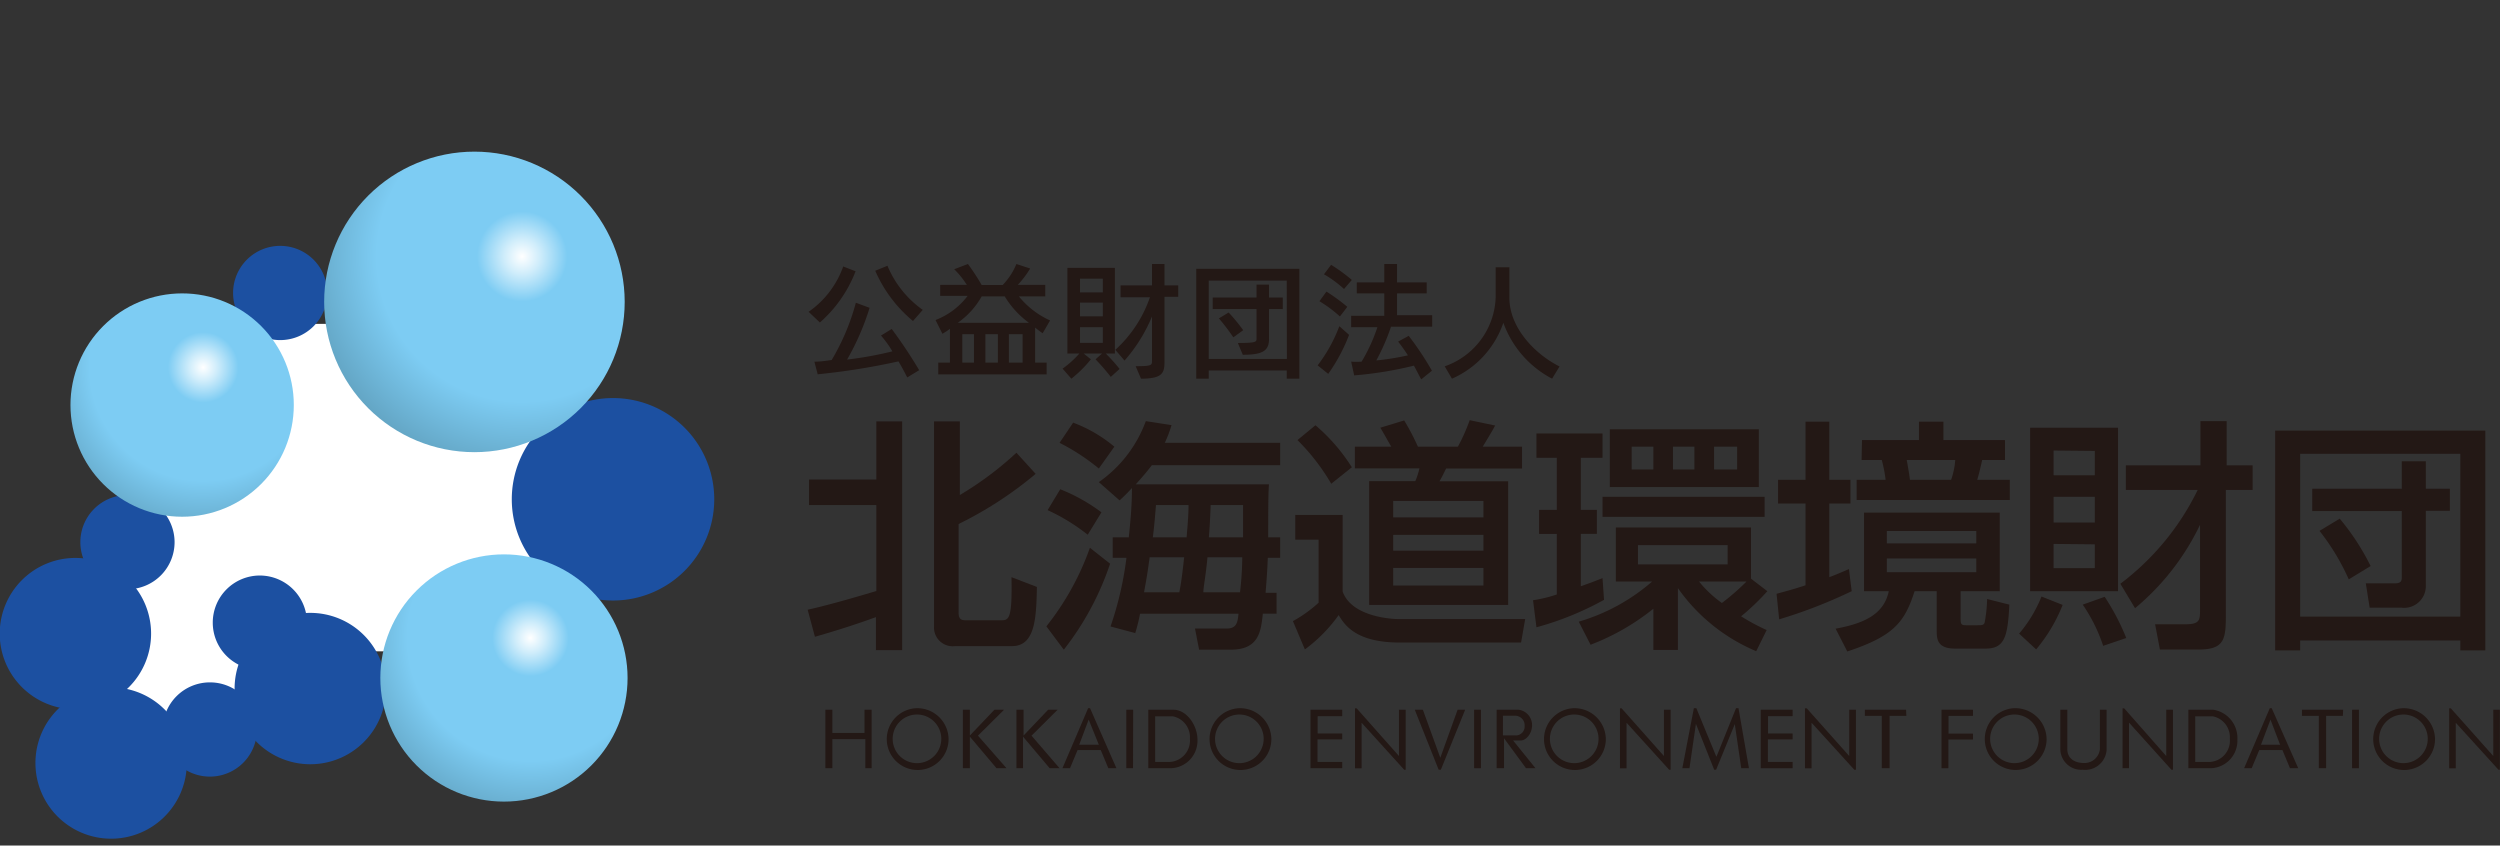 <svg xmlns="http://www.w3.org/2000/svg" xmlns:xlink="http://www.w3.org/1999/xlink" viewBox="0 0 182.01 61.56"><rect x="0" y="0" width="182.01" height="61.56" fill="#333333" stroke="none"/><defs><clipPath id="clip-path" transform="translate(0 11.04)"><path d="M45.48,10.93A10.94,10.94,0,1,1,34.55,0,10.94,10.94,0,0,1,45.48,10.93Z" style="fill:none"/></clipPath><radialGradient id="radial-gradient" cx="-986.31" cy="172.48" r="19.83" gradientTransform="translate(945.42 -151.05) scale(0.92)" gradientUnits="userSpaceOnUse"><stop offset="0" stop-color="#fff"/><stop offset="0.07" stop-color="#d0edfb"/><stop offset="0.18" stop-color="#7dccf3"/><stop offset="0.58" stop-color="#7dccf3"/><stop offset="1" stop-color="#5793ae"/></radialGradient><clipPath id="clip-path-2" transform="translate(0 11.04)"><path d="M45.69,38.32a9,9,0,1,1-9-9A9,9,0,0,1,45.69,38.32Z" style="fill:none"/></clipPath><radialGradient id="radial-gradient-2" cx="-985.65" cy="202.67" r="16.8" xlink:href="#radial-gradient"/><clipPath id="clip-path-3" transform="translate(0 11.04)"><path d="M21.39,18.45a8.13,8.13,0,1,1-8.13-8.13A8.12,8.12,0,0,1,21.39,18.45Z" style="fill:none"/></clipPath><radialGradient id="radial-gradient-3" cx="-1011.55" cy="181.26" r="15.49" xlink:href="#radial-gradient"/></defs><g id="レイヤー_2" data-name="レイヤー 2"><g id="デザイン"><rect x="15.28" y="23.58" width="24.52" height="23.84" rx="3.84" style="fill:#fff"/><rect x="8.96" y="34.51" width="12.11" height="18.77" rx="3.84" style="fill:#fff"/><path d="M63.46,44.89H63V42.77H60.6v2.12h-.51V40.63h.51v1.69h2.34V40.63h.52Z" transform="translate(0 11.04)" style="fill:#231815"/><path d="M66.78,44.52a1.77,1.77,0,1,1,1.75-1.8A1.77,1.77,0,0,1,66.78,44.52Zm-.06-4a2.25,2.25,0,1,0,2.34,2.22A2.28,2.28,0,0,0,66.72,40.52Z" transform="translate(0 11.04)" style="fill:#231815"/><path d="M73.28,44.89h-.73l-1.94-2.3v2.3H70.1V40.63h.51v1.88l1.79-1.88h.7l-1.9,1.89Z" transform="translate(0 11.04)" style="fill:#231815"/><path d="M77.14,44.89h-.72l-1.94-2.3v2.3H74V40.63h.52v1.88l1.79-1.88H77l-1.9,1.89Z" transform="translate(0 11.04)" style="fill:#231815"/><path d="M78.57,43.18l.69-1.83L80,43.18Zm.79-2.66h-.14l-1.87,4.37h.55l.55-1.32h1.69l.55,1.32h.59Z" transform="translate(0 11.04)" style="fill:#231815"/><path d="M82.49,44.89H82V40.63h.5Z" transform="translate(0 11.04)" style="fill:#231815"/><path d="M86.63,42.74a1.56,1.56,0,0,1-1.43,1.69H84.1V41.11h1.28A1.55,1.55,0,0,1,86.63,42.74Zm.55.06c0-1-.76-2.17-1.76-2.17H83.6v4.26h1.62A2,2,0,0,0,87.18,42.8Z" transform="translate(0 11.04)" style="fill:#231815"/><path d="M90.29,44.52A1.77,1.77,0,1,1,92,42.72,1.77,1.77,0,0,1,90.29,44.52Zm-.06-4a2.25,2.25,0,1,0,2.33,2.22A2.28,2.28,0,0,0,90.23,40.52Z" transform="translate(0 11.04)" style="fill:#231815"/><path d="M97.72,44.89H95.41V40.63h2.31v.47H95.93v1.26h1.79v.43h-1.8v1.64h1.8Z" transform="translate(0 11.04)" style="fill:#231815"/><path d="M102.34,45h-.11l-3.1-3.42v3.32h-.48V40.53h.12L101.85,44V40.63h.49Z" transform="translate(0 11.04)" style="fill:#231815"/><path d="M106.67,40.63,104.9,45h-.16L103,40.63h.59l1.27,3.5,1.26-3.5Z" transform="translate(0 11.04)" style="fill:#231815"/><path d="M107.82,44.89h-.5V40.63h.5Z" transform="translate(0 11.04)" style="fill:#231815"/><path d="M111,41.81a.65.65,0,0,1-.58.69h-1V41.07h.81A.7.7,0,0,1,111,41.81Zm-.84,1.06h.56c.38,0,.82-.5.82-1.1a1.12,1.12,0,0,0-1-1.14h-1.58v4.26h.54V42.71l1.6,2.18h.69Z" transform="translate(0 11.04)" style="fill:#231815"/><path d="M114.64,44.52a1.77,1.77,0,1,1,1.74-1.8A1.77,1.77,0,0,1,114.64,44.52Zm-.06-4a2.25,2.25,0,1,0,2.33,2.22A2.28,2.28,0,0,0,114.58,40.52Z" transform="translate(0 11.04)" style="fill:#231815"/><path d="M121.63,45h-.11l-3.1-3.42v3.32h-.48V40.53h.12L121.14,44V40.63h.49Z" transform="translate(0 11.04)" style="fill:#231815"/><path d="M127.33,44.89h-.56l-.47-3.21L124.94,45h-.14l-1.33-3.34L123,44.89h-.52l.84-4.37h.18l1.46,3.54,1.43-3.54h.18Z" transform="translate(0 11.04)" style="fill:#231815"/><path d="M130.51,44.89h-2.32V40.63h2.32v.47h-1.79v1.26h1.79v.43h-1.8v1.64h1.8Z" transform="translate(0 11.04)" style="fill:#231815"/><path d="M135.12,45H135l-3.11-3.42v3.32h-.48V40.53h.13L134.63,44V40.63h.49Z" transform="translate(0 11.04)" style="fill:#231815"/><path d="M138.79,41.08h-1.22v3.81H137V41.08h-1.23v-.45h3Z" transform="translate(0 11.04)" style="fill:#231815"/><path d="M143.64,42.8h-1.79v2.09h-.5V40.63h2.29v.45h-1.78v1.29h1.78Z" transform="translate(0 11.04)" style="fill:#231815"/><path d="M146.69,44.52a1.77,1.77,0,1,1,1.74-1.8A1.77,1.77,0,0,1,146.69,44.52Zm-.06-4A2.25,2.25,0,1,0,149,42.74,2.28,2.28,0,0,0,146.63,40.52Z" transform="translate(0 11.04)" style="fill:#231815"/><path d="M153.37,40.63v2.91A1.56,1.56,0,0,1,151.63,45,1.52,1.52,0,0,1,150,43.51V40.63h.51v2.88c0,.68.55,1,1.21,1a1.13,1.13,0,0,0,1.16-1V40.63Z" transform="translate(0 11.04)" style="fill:#231815"/><path d="M158.2,45h-.11L155,41.57v3.32h-.47V40.53h.12L157.71,44V40.63h.49Z" transform="translate(0 11.04)" style="fill:#231815"/><path d="M162.34,42.74a1.55,1.55,0,0,1-1.42,1.69h-1.1V41.11h1.28A1.55,1.55,0,0,1,162.34,42.74Zm.55.06a2.08,2.08,0,0,0-1.76-2.17h-1.81v4.26h1.61A2,2,0,0,0,162.89,42.8Z" transform="translate(0 11.04)" style="fill:#231815"/><path d="M164.61,43.18l.69-1.83.7,1.83Zm.78-2.66h-.14l-1.87,4.37h.55l.55-1.32h1.69l.55,1.32h.6Z" transform="translate(0 11.04)" style="fill:#231815"/><path d="M170.57,41.08h-1.22v3.81h-.53V41.08h-1.23v-.45h3Z" transform="translate(0 11.04)" style="fill:#231815"/><path d="M171.74,44.89h-.5V40.63h.5Z" transform="translate(0 11.04)" style="fill:#231815"/><path d="M175,44.52a1.77,1.77,0,1,1,1.75-1.8A1.77,1.77,0,0,1,175,44.52Zm-.05-4a2.25,2.25,0,1,0,2.33,2.22A2.28,2.28,0,0,0,175,40.52Z" transform="translate(0 11.04)" style="fill:#231815"/><path d="M182,45h-.1l-3.11-3.42v3.32h-.48V40.53h.12L181.52,44V40.63H182Z" transform="translate(0 11.04)" style="fill:#231815"/><path d="M58.8,33.35c1.7-.37,4.28-1.15,5-1.36V25.73h-4.9V23.87h4.9V19.64h1.88V36.29H63.77v-2.4c-1.46.53-2.93,1-4.44,1.43ZM68,19.64h1.88V25A24.19,24.19,0,0,0,74,21.92l1.4,1.54a27.59,27.59,0,0,1-5.61,3.65v6.46c0,.55.28.55.62.55h2.42c.62,0,.87,0,.81-3.14l1.85.71C75.45,34,75.35,36,73.68,36H69.53A1.36,1.36,0,0,1,68,34.61Z" transform="translate(0 11.04)" style="fill:#231815"/><path d="M83.93,28.08c.11-.85.16-1.5.23-2.35h2.37c0,.74-.07,1.47-.14,2.35Zm-2.92,0v1.49h1a24.54,24.54,0,0,1-1.16,5l1.8.48A12.58,12.58,0,0,0,83,33.64h7.17c-.07.62-.12,1.08-.87,1.08H87l.3,1.54h2.3c2.06,0,2.2-1.33,2.34-2.62h1V32.12h-.8c.11-1.35.14-2,.16-2.55h.9V28.08h-.87c0-1.45,0-3.45.06-3.86h-9.7c.57-.63.87-1,1.17-1.39h9.34V21.2H84.8a8.32,8.32,0,0,0,.49-1.29l-1.87-.29A9.31,9.31,0,0,1,80,24.06l1.51,1.33a12.09,12.09,0,0,0,.9-.9c0,1.27-.1,2.33-.23,3.59Zm7,0c.06-.69.11-1.68.13-2.35H90.5c0,.69,0,1.24,0,2.35Zm-4.72,4c.23-1.24.27-1.53.41-2.55h2.51c-.11,1.06-.21,1.84-.35,2.55Zm4.32,0c0-.39.17-1.14.3-2.55h2.53c0,.19,0,1.18-.16,2.55ZM77.14,21.2A15.48,15.48,0,0,1,80,23.07l1.13-1.59a10.29,10.29,0,0,0-3-1.75Zm-.87,4.9a14.19,14.19,0,0,1,2.92,1.79l1-1.63a12.88,12.88,0,0,0-3-1.68Zm3.08,2.74a19.75,19.75,0,0,1-3.17,5.72l1.27,1.7A20.89,20.89,0,0,0,80.82,30Z" transform="translate(0 11.04)" style="fill:#231815"/><path d="M108,27.9v1.15h-6.57V27.9Zm-7.51-7.8c.09.12.53.92.8,1.38H98.64v1.58h4.7a5.47,5.47,0,0,1-.3.93H99.68V33H109.8V24h-5c.19-.32.33-.62.48-.93h5.53V21.48h-2.86c.67-1.11.76-1.27.9-1.54L107,19.55a13.46,13.46,0,0,1-.86,1.93h-2.91a17,17,0,0,0-1-1.91ZM108,25.43v1.2h-6.57v-1.2Zm0,4.88v1.28h-6.57V30.31ZM94.46,21a15.29,15.29,0,0,1,2.46,3.18l1.5-1.2a13.38,13.38,0,0,0-2.65-3.06Zm-.16,7.25H96v4.59a9.7,9.7,0,0,1-1.87,1.34L95,36.24a11.05,11.05,0,0,0,2.46-2.5c.45.75,1.28,2,4.46,2h8.82l.3-1.71h-9.29c-.18,0-3.31-.08-4-2V26.45H94.3Z" transform="translate(0 11.04)" style="fill:#231815"/><path d="M123.36,21.48v1.66H121.8V21.48Zm-6.16-1.27v4.21h10.85V20.21Zm3.17,1.27v1.66h-1.58V21.48Zm6.1,0v1.66h-1.68V21.48Zm-.69,7.17v1.4h-6.53v-1.4Zm1.7-1.29h-9.84V31.3h2.64a14.21,14.21,0,0,1-5.34,2.92l.86,1.68a16.9,16.9,0,0,0,4.57-2.62v3h1.79v-4.5h0a13.23,13.23,0,0,0,5.7,4.59l.76-1.54a15.05,15.05,0,0,1-1.86-1A17.2,17.2,0,0,0,128.67,32l-1.19-.91Zm-.33,3.94a16.87,16.87,0,0,1-1.79,1.56,8.33,8.33,0,0,1-1.66-1.56Zm-15.29,3.33a22.15,22.15,0,0,0,4.92-2l-.11-1.58c-.41.16-.8.32-1.58.59V27.83h1.17V26.08h-1.17V22.29h1.58V20.52h-4.81v1.77h1.48v3.79h-1.29v1.75h1.29v4.41a9.82,9.82,0,0,1-1.73.42Zm4.81-9.5v1.46h11.8V25.13Z" transform="translate(0 11.04)" style="fill:#231815"/><path d="M142.35,22.45a5.56,5.56,0,0,1-.3,1.44h-3c-.05-.41-.07-.52-.23-1.44Zm-6.82,0H137a9.86,9.86,0,0,1,.28,1.44h-2.11v1.47h11.15V23.89h-2.37c.16-.52.32-1.26.36-1.44h1.66V21h-4.48V19.66h-1.78V21h-4.15Zm-6,11.6A35.89,35.89,0,0,0,134.81,32l-.2-1.61c-.67.29-1,.43-1.43.59V25.62h1.54V23.89h-1.54V19.66h-1.73v4.23h-2v1.73h2v5.95c-.89.3-1.6.48-2.11.62Zm6.18-7.77V32h1.8c-.33,1.58-1.61,2.32-3.87,2.73l.85,1.66c3.34-1.11,4.17-2.09,4.9-4.39H141v2.83c0,.61,0,1.35,1.33,1.35h2.23c1.38,0,1.61-.85,1.73-3.2l-1.62-.41a10.57,10.57,0,0,1-.18,1.72c-.07.19-.2.19-.57.19h-.78c-.4,0-.4-.09-.4-.66V32h2.85V26.28Zm8.17,1.34v.9h-6.51v-.9Zm0,2v1h-6.51v-1Z" transform="translate(0 11.04)" style="fill:#231815"/><path d="M152.51,25.13V27h-3V25.13ZM147.8,32h6.4V20.1h-6.4Zm4.71-10.21v1.77h-3V21.76Zm0,6.8v1.73h-3V28.56Zm2.93,4.65a18,18,0,0,0,4.73-6.07h0v6.18c0,.74,0,1.06-1.06,1.06h-2.21l.35,1.84h2.8c1.86,0,2-.71,2-2.44V24.63H164V22.84h-1.89V19.62H160.2v3.22h-5.43v1.79H160a18.9,18.9,0,0,1-5.63,6.83Zm-6.81-.85A9.66,9.66,0,0,1,147,35.09l1.24,1.15A11.82,11.82,0,0,0,150.17,33Zm3,.59a11.88,11.88,0,0,1,1.49,3l1.68-.57a16.86,16.86,0,0,0-1.57-3Z" transform="translate(0 11.04)" style="fill:#231815"/><path d="M167.46,22h11.66V33.85H167.46Zm-1.82,14.31h1.82v-.72h11.66v.72h1.82v-16h-15.3Zm2.7-10.14h6.52V31c0,.27-.08.43-.5.43h-2.12l.28,1.77h2.3a1.58,1.58,0,0,0,1.79-1.54V26.15h1.75V24.54h-1.75v-2h-1.75v2h-6.52Zm4.25,4a17.21,17.21,0,0,0-2.25-3.45l-1.47.89A16.62,16.62,0,0,1,171,31.14Z" transform="translate(0 11.04)" style="fill:#231815"/><path d="M28.1,39.08a5.51,5.51,0,1,1-5.51-5.5A5.51,5.51,0,0,1,28.1,39.08Z" transform="translate(0 11.04)" style="fill:#1c50a1"/><path d="M11,35.09a5.51,5.51,0,1,1-5.5-5.51A5.51,5.51,0,0,1,11,35.09Z" transform="translate(0 11.04)" style="fill:#1c50a1"/><path d="M13.6,44.49A5.51,5.51,0,1,1,8.09,39,5.51,5.51,0,0,1,13.6,44.49Z" transform="translate(0 11.04)" style="fill:#1c50a1"/><path d="M23.83,10.29A3.43,3.43,0,1,1,20.4,6.86,3.43,3.43,0,0,1,23.83,10.29Z" transform="translate(0 11.04)" style="fill:#1c50a1"/><path d="M12.71,28.39A3.43,3.43,0,1,1,9.28,25,3.44,3.44,0,0,1,12.71,28.39Z" transform="translate(0 11.04)" style="fill:#1c50a1"/><path d="M18.71,42.06a3.43,3.43,0,1,1-3.43-3.42A3.42,3.42,0,0,1,18.71,42.06Z" transform="translate(0 11.04)" style="fill:#1c50a1"/><path d="M22.35,34.29a3.43,3.43,0,1,1-3.43-3.43A3.44,3.44,0,0,1,22.35,34.29Z" transform="translate(0 11.04)" style="fill:#1c50a1"/><path d="M52,25.31a7.37,7.37,0,1,1-7.37-7.37A7.37,7.37,0,0,1,52,25.31Z" transform="translate(0 11.04)" style="fill:#1c50a1"/><g style="clip-path:url(#clip-path)"><path d="M58.29,7.27a18.21,18.21,0,1,1-18.2-18.2A18.2,18.2,0,0,1,58.29,7.27Z" transform="translate(0 11.04)" style="stroke:#231815;stroke-width:0.225px;fill:url(#radial-gradient)"/></g><g style="clip-path:url(#clip-path-2)"><path d="M56.11,35A15.42,15.42,0,1,1,40.7,19.57,15.42,15.42,0,0,1,56.11,35Z" transform="translate(0 11.04)" style="stroke:#231815;stroke-width:0.225px;fill:url(#radial-gradient-2)"/></g><g style="clip-path:url(#clip-path-3)"><path d="M31.14,15.33A14.22,14.22,0,1,1,16.92,1.11,14.22,14.22,0,0,1,31.14,15.33Z" transform="translate(0 11.04)" style="stroke:#231815;stroke-width:0.225px;fill:url(#radial-gradient-3)"/></g><path d="M59.69,12.44l-.82-.78a6.76,6.76,0,0,0,2.52-3.3l.9.35A9.5,9.5,0,0,1,59.69,12.44Zm6.36,4c-.17-.34-.43-.83-.64-1.17a49.88,49.88,0,0,1-5.88.94l-.24-.92c.45,0,.85-.06,1.26-.12A16.46,16.46,0,0,0,62.31,11l1,.37a18.49,18.49,0,0,1-1.64,3.77,27.25,27.25,0,0,0,3.3-.6,7.66,7.66,0,0,0-.83-1.15l.78-.48a34.83,34.83,0,0,1,2,3Zm.42-4.11a9.81,9.81,0,0,1-2.75-3.66l.89-.36a7.44,7.44,0,0,0,2.57,3.21Z" transform="translate(0 11.04)" style="fill:#231815"/><path d="M75.91,13.22c-.21-.14-.43-.31-.55-.41v2.55h.84v.86H68.31v-.86h.85V12.9a4.76,4.76,0,0,1-.55.36l-.5-1a5.34,5.34,0,0,0,2.34-1.76h-2V9.7h1.94a6.47,6.47,0,0,0-.92-1.14l1-.38a16.3,16.3,0,0,1,1,1.53H73a4.87,4.87,0,0,0,1-1.53l1,.33a7.19,7.19,0,0,1-.9,1.19h2v.84H74.18a6.21,6.21,0,0,0,2.27,1.75Zm-2.76-2.68H71.47a5.85,5.85,0,0,1-1.74,1.92h5.18A6.65,6.65,0,0,1,73.15,10.54Zm-2.24,2.75h-.85v2.07h.85Zm1.74,0h-.91v2.07h.91Zm1.8,0h-1v2.07h1Z" transform="translate(0 11.04)" style="fill:#231815"/><path d="M80.87,16.4a15.64,15.64,0,0,0-1.11-1.28l.47-.42H78.9l.52.42A8.77,8.77,0,0,1,78,16.53l-.64-.73a7.25,7.25,0,0,0,1.22-1.1h-.87V8.46h3.46V14.7h-.66c.2.21.61.62,1,1.12Zm-.58-7.15H78.63v1h1.66Zm0,1.74H78.63v1h1.66Zm0,1.79H78.63v1.14h1.66Zm4.49-2.21V15.3c0,.8-.13,1.23-1.71,1.23l-.39-.91c1.14,0,1.19-.06,1.19-.38V12a11.45,11.45,0,0,1-2,3.21l-.67-.78a9.19,9.19,0,0,0,2.52-3.83H81.58V9.74h2.29V8.18h.91V9.74h1v.83Z" transform="translate(0 11.04)" style="fill:#231815"/><path d="M93.68,16.53v-.6H88v.6h-.91v-8h7.51v8Zm0-7.14H88v5.7h5.69Zm-1.29,2.07v2.17c0,.84-.41,1.16-1.91,1.16l-.36-.86c1.28,0,1.36-.07,1.36-.3V11.46H88.29v-.84h3.19V9.68h.91v.94h1v.84Zm-2.6,2.06a14.53,14.53,0,0,0-1.05-1.38l.71-.43A13.31,13.31,0,0,1,90.51,13Z" transform="translate(0 11.04)" style="fill:#231815"/><path d="M96.7,16.18l-.77-.62a11.17,11.17,0,0,0,1.58-2.85l.71.63A12.85,12.85,0,0,1,96.7,16.18ZM97.55,12a9.32,9.32,0,0,0-1.49-1.11l.51-.7a13.23,13.23,0,0,1,1.52,1.11Zm.3-2a8.17,8.17,0,0,0-1.46-1.07l.52-.69a12.34,12.34,0,0,1,1.51,1.1Zm3.42,2.75a15.22,15.22,0,0,1-1.07,2.45,17.89,17.89,0,0,0,2.3-.37,12.41,12.41,0,0,0-.71-1l.77-.42a22.17,22.17,0,0,1,1.69,2.54l-.78.63c-.19-.35-.36-.69-.53-1a27,27,0,0,1-4.35.71l-.22-1a6,6,0,0,0,.76,0,12.35,12.35,0,0,0,1.15-2.51H98.37v-.83h2.41V10.32h-2v-.8h2V8.18h.93V9.52h2.16v.8h-2.16v1.59h2.56v.83Z" transform="translate(0 11.04)" style="fill:#231815"/><path d="M113,16.53a7.44,7.44,0,0,1-3.55-4.07,6.87,6.87,0,0,1-3.74,4.07l-.53-.9a5.51,5.51,0,0,0,3.71-5V8.42h1v2.22c0,2.19,1.87,4.11,3.65,5Z" transform="translate(0 11.04)" style="fill:#231815"/></g></g></svg>